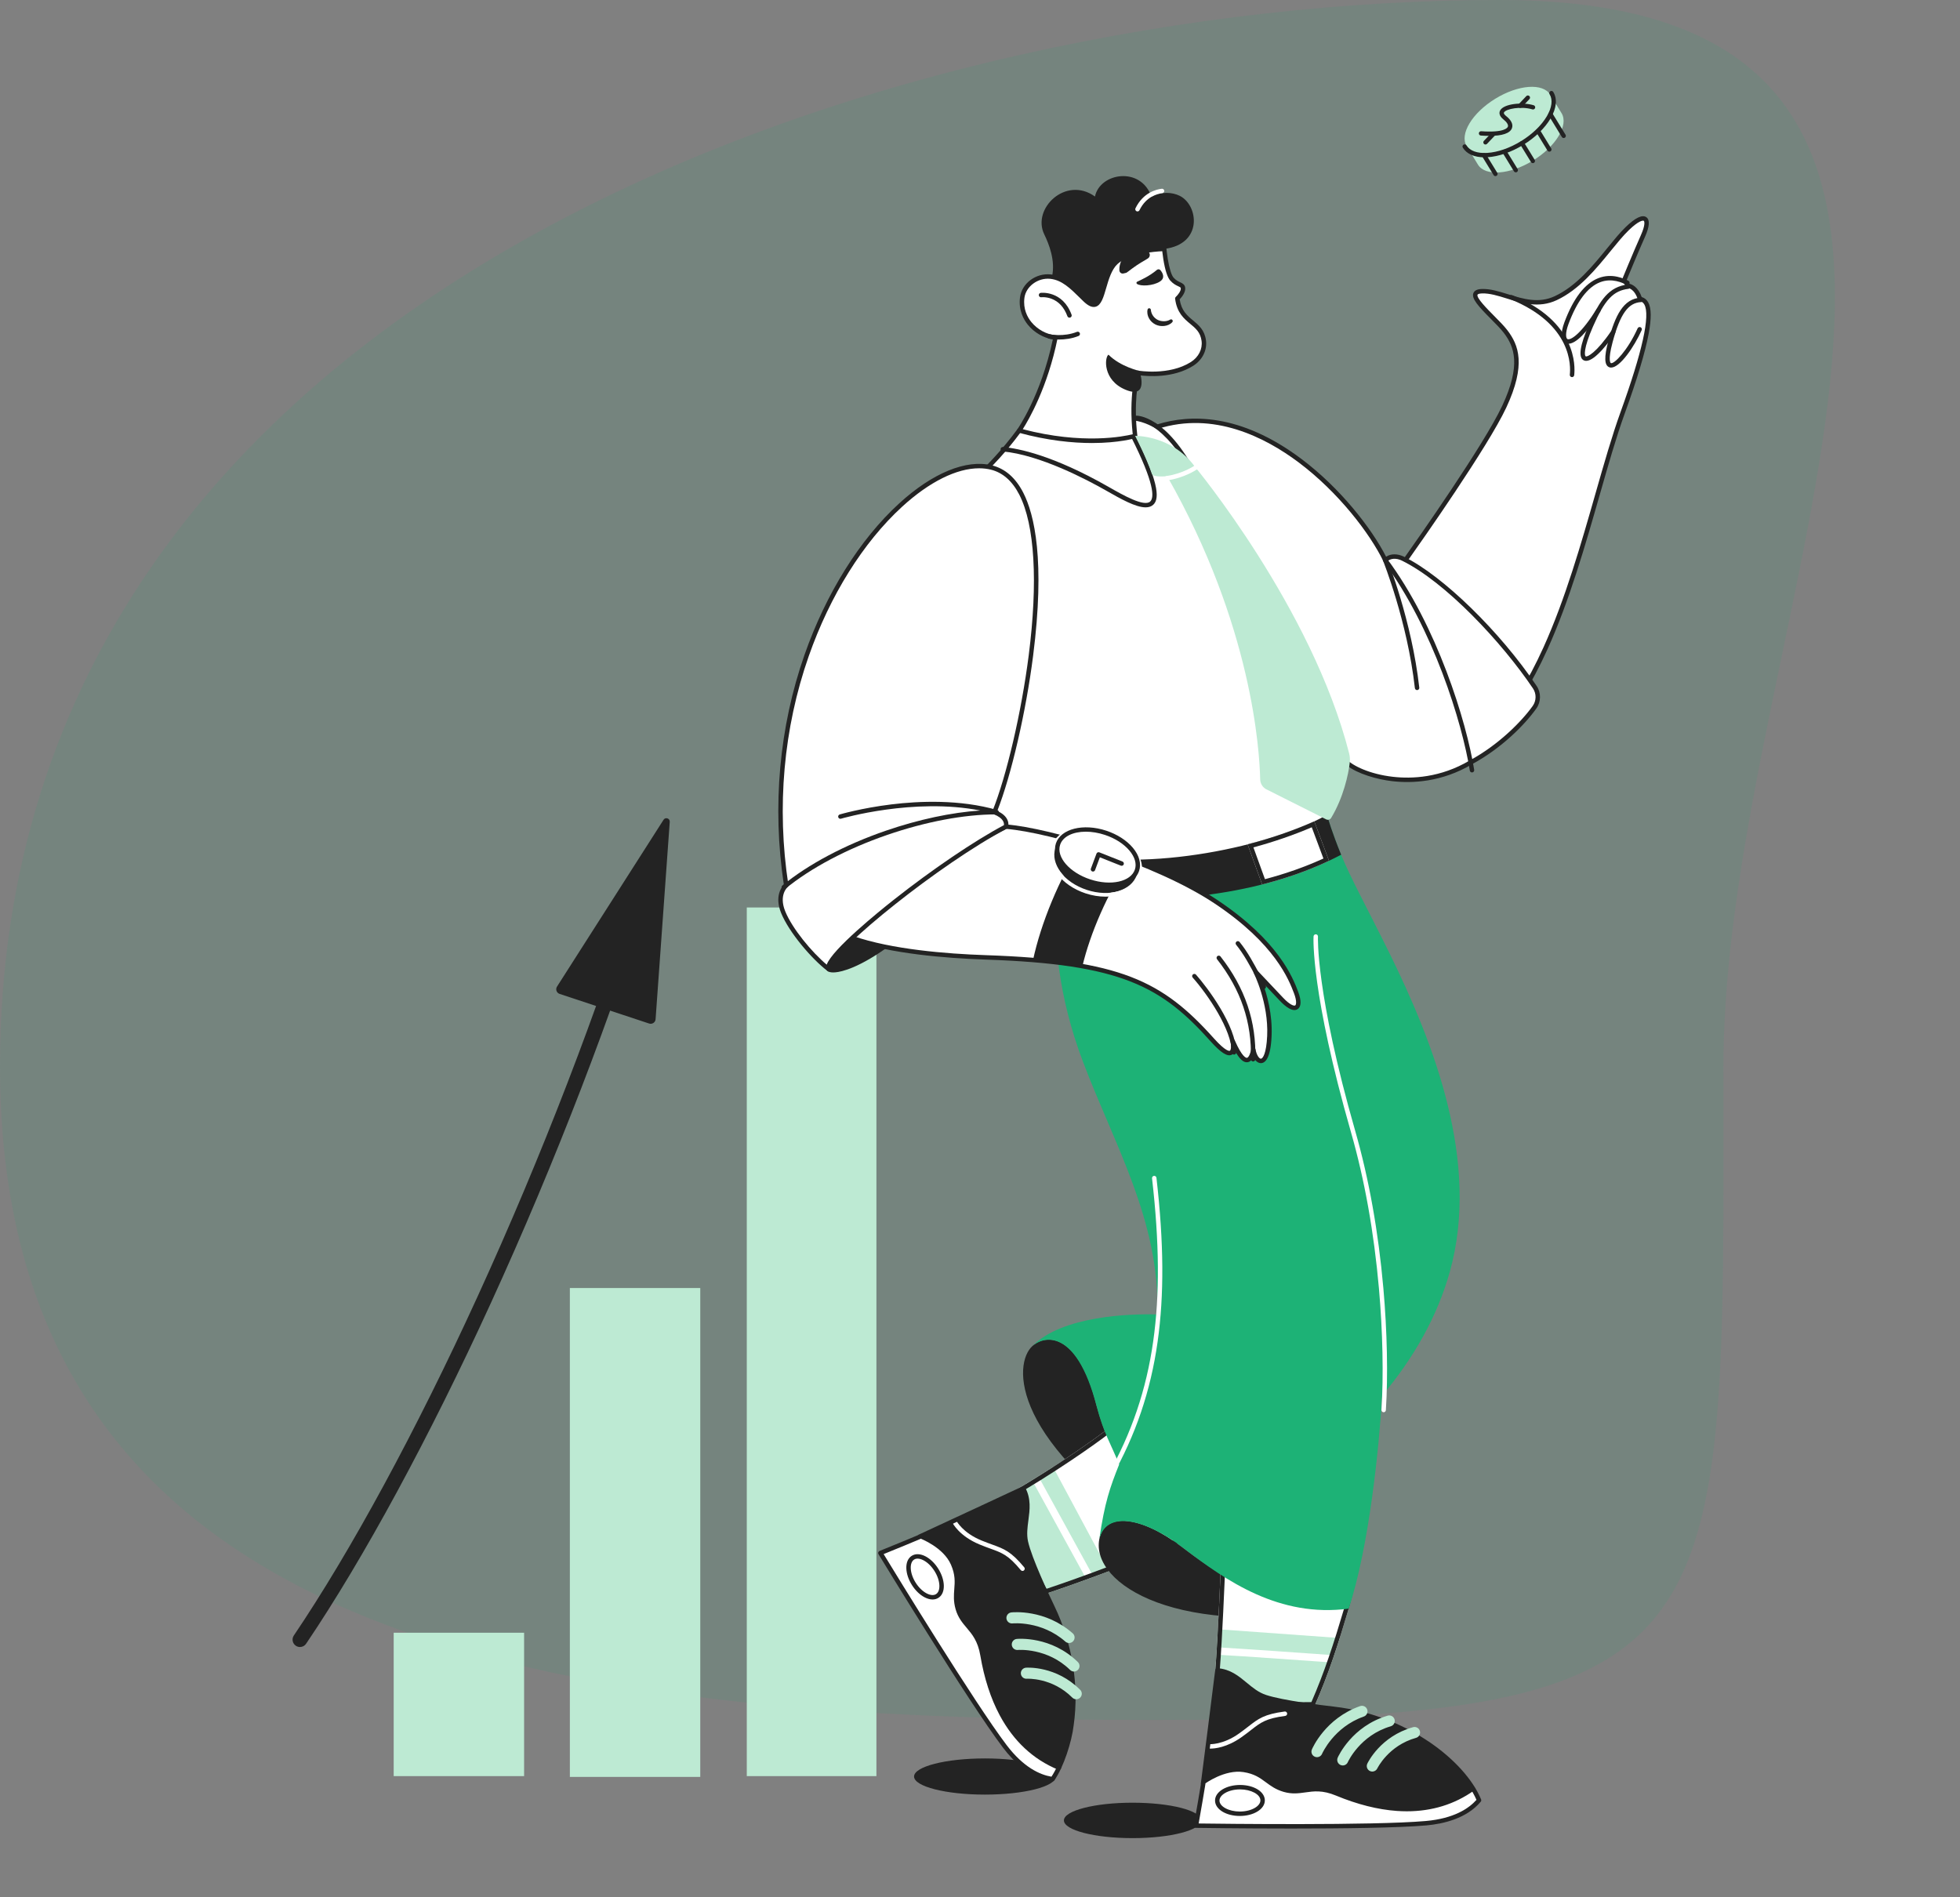 <svg width="188" height="182" viewBox="0 0 188 182" fill="none" xmlns="http://www.w3.org/2000/svg">
<rect x="0" y="0" width="188" height="182" fill="#808080" stroke="none"/>
<path d="M165.309 102.309C165.309 158.489 167.035 165 110.587 165C54.139 165 0 158.489 0 102.309C0 26.571 87.352 0 143.8 0C200.248 0 165.31 58.475 165.309 102.309Z" fill="#1DB276" fill-opacity="0.1"/>
<g clip-path="url(#clip0_3551_11535)">
<path d="M108.633 176.336C112.27 176.336 115.218 175.575 115.218 174.637C115.218 173.698 112.27 172.938 108.633 172.938C104.997 172.938 102.049 173.698 102.049 174.637C102.049 175.575 104.997 176.336 108.633 176.336Z" fill="#232323"/>
</g>
<g clip-path="url(#clip1_3551_11535)">
<path d="M71.63 87.059H84.065V170.388H71.63V87.059ZM54.66 123.565H67.168V170.461H54.66V123.565ZM37.762 156.634H50.271V170.388H37.762V156.634Z" fill="#BDEAD3"/>
</g>
<g clip-path="url(#clip2_3551_11535)">
<path d="M94.473 172.161C98.227 172.161 101.27 171.384 101.27 170.426C101.27 169.468 98.227 168.691 94.473 168.691C90.719 168.691 87.676 169.468 87.676 170.426C87.676 171.384 90.719 172.161 94.473 172.161Z" fill="#232323"/>
</g>
<g clip-path="url(#clip3_3551_11535)">
<path d="M112.392 148.321C109.832 144.152 106.759 140.933 105.057 134.386C103.496 128.38 100.596 127.746 99.04 129.119C97.175 130.765 96.736 138.373 112.392 148.321Z" fill="#232323"/>
<path d="M113.051 148.031C112.832 148.13 112.612 148.227 112.392 148.323H112.391C109.219 149.704 103.475 151.855 100.174 152.932L97.487 148.058C97.487 148.058 97.086 143.93 97.724 142.771C103.632 139.24 107.045 136.478 107.052 136.473C107.052 136.473 111.904 143.748 113.051 148.031Z" fill="white"/>
<path d="M106.364 150.727C104.118 151.574 101.851 152.384 100.174 152.931L97.487 148.057L97.724 142.77C98.83 142.109 99.924 141.429 101.006 140.73L106.364 150.727Z" fill="#BDEAD3"/>
<path d="M99.093 142.18L99.714 141.839L104.774 151.059L104.153 151.4L99.093 142.18Z" fill="white"/>
<path d="M106.95 137.093C107.924 138.597 111.442 144.164 112.541 147.793C112.449 147.834 112.348 147.878 112.236 147.927C112.231 147.929 112.226 147.931 112.221 147.933C109.288 149.21 103.858 151.264 100.376 152.418L97.902 147.93C97.763 146.431 97.692 143.925 98.05 143.071C102.784 140.235 105.898 137.907 106.95 137.093ZM107.052 136.473C107.045 136.478 103.632 139.24 97.724 142.771C97.086 143.93 97.487 148.058 97.487 148.058L100.174 152.932C103.475 151.855 109.219 149.704 112.391 148.323H112.392C112.612 148.227 112.832 148.13 113.051 148.031C111.904 143.748 107.052 136.473 107.052 136.473Z" fill="#232323"/>
<path d="M100.953 170.673C99.904 170.529 98.193 169.923 96.383 167.538C93.048 163.145 84.445 148.985 84.445 148.985C86.139 148.296 87.242 147.847 88.208 147.435C88.2 147.433 88.191 147.43 88.183 147.427C97.358 143.182 94.961 144.275 97.551 143.074C97.558 143.071 97.566 143.067 97.573 143.064C97.941 142.894 98.149 142.8 98.152 142.805C99.079 144.555 98.035 146.232 98.398 147.904C98.41 147.959 98.422 148.014 98.436 148.069C98.785 149.47 100.014 152.226 100.947 154.166C103.997 160.513 103.184 167.502 100.973 170.646L100.972 170.646C100.966 170.655 100.959 170.664 100.953 170.673Z" fill="white"/>
<path d="M101.573 169.573C96.197 167.361 94.735 161.706 94.239 158.776C93.812 156.25 92.321 156.264 91.813 154.304C91.388 152.668 92.095 151.626 91.205 149.762C90.699 148.703 89.249 147.737 88.182 147.427C96.382 143.634 98.147 142.798 98.152 142.805C99.104 144.603 97.978 146.254 98.436 148.069C98.785 149.47 100.014 152.226 100.946 154.165C103.577 159.64 103.445 165.771 101.573 169.573Z" fill="#232323"/>
<path d="M98.077 150.704C98.046 150.704 98.015 150.697 97.987 150.684C97.959 150.67 97.934 150.651 97.914 150.627C96.718 149.189 96.15 148.982 95.019 148.571C94.714 148.461 94.369 148.335 93.965 148.168C92.017 147.364 91.391 146.145 91.365 146.094C91.341 146.044 91.337 145.986 91.355 145.933C91.373 145.88 91.411 145.837 91.461 145.812C91.511 145.787 91.569 145.782 91.622 145.799C91.675 145.817 91.719 145.854 91.745 145.904C91.755 145.923 92.344 147.04 94.127 147.776C94.523 147.939 94.863 148.063 95.164 148.172C96.329 148.595 96.971 148.829 98.24 150.355C98.266 150.387 98.283 150.424 98.288 150.464C98.293 150.504 98.287 150.545 98.269 150.581C98.252 150.618 98.225 150.649 98.191 150.671C98.157 150.692 98.118 150.704 98.077 150.704Z" fill="white"/>
<path d="M100.952 170.886C100.942 170.886 100.933 170.885 100.923 170.884C98.831 170.597 97.207 168.976 96.214 167.667C92.91 163.315 84.35 149.237 84.263 149.096C84.247 149.069 84.237 149.04 84.234 149.009C84.23 148.979 84.234 148.948 84.243 148.919C84.253 148.889 84.269 148.863 84.29 148.84C84.311 148.818 84.336 148.8 84.365 148.788C86.072 148.094 87.106 147.672 88.029 147.281C88.047 147.262 88.068 147.246 88.093 147.235C92.88 145.02 95.381 143.853 96.725 143.225C97.263 142.975 97.596 142.819 97.796 142.727C97.866 142.695 97.936 142.663 98.007 142.632C98.063 142.608 98.233 142.535 98.331 142.692C98.334 142.696 98.337 142.701 98.339 142.706C98.913 143.789 98.775 144.833 98.642 145.842C98.55 146.541 98.462 147.201 98.605 147.859C98.956 149.465 100.632 153.022 101.138 154.074C102.864 157.666 103.521 161.725 102.986 165.5L102.984 165.515L102.977 165.558C102.805 167.064 102.028 169.514 101.146 170.768L101.141 170.774C101.134 170.784 101.126 170.795 101.12 170.804C101.1 170.829 101.075 170.85 101.045 170.864C101.016 170.878 100.984 170.886 100.952 170.886ZM84.756 149.088C85.847 150.877 93.485 163.369 96.552 167.41C98.198 169.579 99.778 170.263 100.854 170.443C101.676 169.219 102.394 166.927 102.556 165.506C102.556 165.502 102.557 165.497 102.558 165.493L102.567 165.434C103.089 161.747 102.445 157.776 100.755 154.258C100.244 153.195 98.55 149.6 98.19 147.949C98.031 147.219 98.128 146.491 98.221 145.786C98.343 144.859 98.459 143.981 98.049 143.078C97.857 143.166 97.489 143.338 96.905 143.61C95.57 144.234 93.092 145.39 88.368 147.576C88.347 147.599 88.321 147.618 88.291 147.631C87.383 148.017 86.386 148.425 84.756 149.088Z" fill="#232323"/>
<path d="M101.573 169.786C101.542 169.786 101.51 169.779 101.481 169.765C99.096 168.781 97.215 167.025 95.888 164.544C95.025 162.93 94.4 161.001 94.03 158.812C93.796 157.434 93.25 156.788 92.721 156.162C92.311 155.678 91.888 155.177 91.659 154.374C91.444 153.618 91.489 153.026 91.533 152.452C91.588 151.747 91.638 151.08 91.216 150.106C90.494 148.44 88.306 147.606 88.284 147.598C88.232 147.577 88.191 147.537 88.168 147.487C88.145 147.436 88.143 147.378 88.163 147.326C88.182 147.274 88.222 147.231 88.272 147.207C88.322 147.184 88.38 147.181 88.433 147.2C88.529 147.236 90.811 148.103 91.606 149.937C92.07 151.008 92.013 151.759 91.957 152.485C91.914 153.045 91.874 153.575 92.068 154.258C92.271 154.973 92.647 155.418 93.046 155.888C93.585 156.526 94.196 157.248 94.449 158.741C94.811 160.885 95.422 162.77 96.263 164.344C97.544 166.739 99.357 168.432 101.654 169.377C101.699 169.395 101.737 169.429 101.76 169.473C101.783 169.516 101.791 169.566 101.781 169.614C101.772 169.662 101.746 169.706 101.708 169.737C101.67 169.769 101.622 169.786 101.573 169.786Z" fill="#232323"/>
<path d="M89.45 153.443C89.216 153.443 88.961 153.375 88.699 153.24C88.242 153.006 87.808 152.589 87.477 152.067C87.145 151.546 86.952 150.976 86.934 150.463C86.914 149.909 87.097 149.48 87.451 149.255C87.804 149.031 88.271 149.047 88.764 149.3C89.221 149.535 89.654 149.951 89.986 150.473C90.318 150.995 90.51 151.565 90.529 152.078C90.549 152.632 90.365 153.061 90.012 153.285H90.012C89.846 153.391 89.656 153.443 89.45 153.443ZM88.014 149.523C87.888 149.523 87.774 149.553 87.679 149.614C87.458 149.754 87.344 150.05 87.358 150.448C87.374 150.886 87.544 151.381 87.835 151.84C88.127 152.299 88.502 152.662 88.893 152.863C89.246 153.044 89.563 153.067 89.784 152.927H89.784C90.005 152.786 90.119 152.49 90.104 152.093C90.088 151.654 89.919 151.16 89.627 150.701C89.336 150.242 88.96 149.879 88.57 149.678C88.369 149.575 88.18 149.523 88.014 149.523Z" fill="#232323"/>
<path d="M102.542 157.618C102.413 157.618 102.288 157.571 102.191 157.485C99.902 155.466 97.15 155.736 97.122 155.738C96.982 155.754 96.842 155.713 96.732 155.625C96.622 155.537 96.552 155.408 96.536 155.269C96.504 154.978 96.713 154.716 97.004 154.683C97.135 154.668 100.241 154.348 102.894 156.688C102.975 156.76 103.032 156.854 103.058 156.959C103.084 157.064 103.077 157.174 103.039 157.275C103.001 157.376 102.933 157.462 102.844 157.524C102.755 157.585 102.65 157.618 102.542 157.618ZM103.014 160.355C102.875 160.355 102.742 160.3 102.642 160.202C100.454 158.055 97.655 158.282 97.626 158.285C97.335 158.311 97.076 158.097 97.049 157.805C97.021 157.514 97.234 157.255 97.526 157.227C97.659 157.214 100.835 156.94 103.387 159.444C103.487 159.543 103.544 159.678 103.546 159.818C103.547 159.959 103.492 160.095 103.394 160.195C103.344 160.246 103.285 160.286 103.22 160.313C103.155 160.341 103.085 160.355 103.014 160.355ZM103.232 163.014C103.162 163.014 103.093 163 103.028 162.974C102.963 162.947 102.905 162.907 102.855 162.857C100.917 160.908 98.508 161.044 98.484 161.046C98.344 161.056 98.206 161.009 98.1 160.917C97.993 160.824 97.928 160.693 97.918 160.553C97.898 160.261 98.117 160.008 98.409 159.986C98.526 159.978 101.315 159.802 103.609 162.109C103.683 162.183 103.733 162.278 103.753 162.381C103.773 162.483 103.763 162.59 103.722 162.687C103.682 162.784 103.614 162.867 103.527 162.925C103.439 162.983 103.337 163.014 103.232 163.014Z" fill="#BDEAD3"/>
<path d="M129.365 154.246C125.122 154.393 120.789 154.121 113.343 148.394C109.539 145.468 105.954 144.956 105.442 147.663C104.627 151.969 113.05 157.319 129.365 154.246Z" fill="#232323"/>
<path d="M129.366 154.322C128.383 157.636 127.456 160.558 126.068 163.708L120.586 163.758L116.562 160.32C116.84 156.99 117.101 150.139 117.148 149.055L129.366 154.322Z" fill="white"/>
<path d="M128.511 157.14C127.933 158.94 127.109 161.326 126.182 163.45C126.144 163.537 126.106 163.622 126.068 163.709L120.586 163.758L116.562 160.32C116.651 159.257 116.74 157.805 116.82 156.297L128.511 157.14Z" fill="#BDEAD3"/>
<path d="M127.561 159.472C124.68 159.265 119.463 158.896 116.904 158.75L116.945 158.043C119.507 158.189 124.728 158.558 127.612 158.766L127.561 159.472Z" fill="white"/>
<path d="M117.55 149.614L129.269 153.014L128.956 154.207C127.901 157.768 127.035 160.421 125.789 163.286L120.741 163.332L117.004 160.138C117.241 157.157 117.461 151.774 117.546 149.716L117.55 149.614ZM117.148 149.055C117.101 150.139 116.84 156.99 116.562 160.32L120.586 163.758L126.068 163.708C127.456 160.559 128.383 157.636 129.366 154.322L129.785 152.721L117.148 149.055Z" fill="#232323"/>
<path d="M141.867 172.703C141.188 173.514 139.764 174.64 136.782 174.903C131.287 175.389 114.719 175.138 114.719 175.138C115.036 173.338 115.243 172.165 115.409 171.128C115.402 171.133 115.395 171.14 115.388 171.146C115.607 169.442 115.835 167.666 116.04 166.054C116.328 163.797 116.564 161.861 116.687 160.898C116.688 160.89 116.688 160.882 116.69 160.874C116.741 160.472 116.772 160.246 116.778 160.246C118.754 160.392 119.618 162.168 121.227 162.751C121.28 162.77 121.333 162.789 121.387 162.806C122.759 163.256 125.747 163.682 127.885 163.925C130.513 164.223 132.853 165.099 134.034 165.62C134.216 165.699 134.396 165.783 134.574 165.871C134.823 165.995 135.07 166.123 135.315 166.257C135.393 166.3 135.471 166.344 135.548 166.387C135.668 166.455 135.787 166.524 135.903 166.594C135.939 166.615 135.974 166.635 136.009 166.656C136.823 167.145 137.532 167.653 138.15 168.156C138.206 168.201 138.261 168.247 138.316 168.294C138.336 168.31 138.356 168.326 138.375 168.343C138.394 168.359 138.413 168.375 138.432 168.391C138.437 168.396 138.443 168.4 138.448 168.405C138.458 168.413 138.468 168.422 138.478 168.43C138.481 168.433 138.484 168.436 138.488 168.439C138.538 168.481 138.587 168.525 138.635 168.567C138.648 168.578 138.661 168.59 138.675 168.601C138.701 168.625 138.728 168.649 138.755 168.674C138.766 168.683 138.777 168.694 138.788 168.704C138.823 168.735 138.857 168.766 138.892 168.798C138.895 168.8 138.898 168.803 138.901 168.806L138.936 168.839C138.949 168.851 138.961 168.862 138.974 168.874C138.997 168.895 139.021 168.918 139.044 168.94C139.057 168.951 139.068 168.962 139.081 168.975C139.086 168.979 139.092 168.984 139.097 168.989C139.103 168.994 139.108 169 139.114 169.005C139.149 169.039 139.183 169.072 139.217 169.105C139.264 169.151 139.31 169.196 139.356 169.242C139.376 169.262 139.396 169.281 139.415 169.301C139.44 169.325 139.463 169.35 139.487 169.374C139.531 169.418 139.573 169.462 139.615 169.506C139.642 169.534 139.669 169.562 139.696 169.591C139.71 169.606 139.724 169.621 139.738 169.635C139.763 169.662 139.789 169.69 139.813 169.717C139.833 169.738 139.852 169.759 139.871 169.78C139.931 169.845 139.989 169.91 140.044 169.974C140.071 170.004 140.098 170.034 140.122 170.063C140.166 170.113 140.207 170.162 140.248 170.211L140.348 170.33L140.396 170.389C140.412 170.408 140.428 170.428 140.443 170.448C140.474 170.487 140.505 170.525 140.535 170.564C140.597 170.641 140.657 170.72 140.717 170.799C140.736 170.825 140.755 170.85 140.774 170.876C140.892 171.035 140.999 171.188 141.096 171.332C141.115 171.361 141.135 171.389 141.153 171.418C141.187 171.468 141.218 171.517 141.249 171.565C141.295 171.636 141.339 171.708 141.383 171.781C141.403 171.813 141.422 171.844 141.44 171.875C141.552 172.065 141.658 172.258 141.756 172.456C141.765 172.475 141.774 172.493 141.782 172.51C141.807 172.563 141.832 172.617 141.855 172.672V172.673C141.859 172.681 141.862 172.689 141.864 172.693C141.865 172.696 141.866 172.7 141.867 172.703Z" fill="white"/>
<path d="M141.266 171.593C136.532 174.967 130.966 173.195 128.221 172.056C125.855 171.074 125.073 172.343 123.143 171.731C121.532 171.22 121.025 170.067 118.973 169.829C117.807 169.694 116.218 170.407 115.388 171.146C116.61 161.631 116.757 160.246 116.778 160.246C118.808 160.396 119.607 162.229 121.387 162.806C122.759 163.256 125.747 163.682 127.885 163.925C134.011 164.621 139.051 167.998 141.266 171.593Z" fill="#232323"/>
<path d="M116.1 167.749C116.013 167.749 115.962 167.744 115.952 167.743C115.896 167.738 115.845 167.71 115.809 167.667C115.773 167.623 115.756 167.567 115.761 167.511C115.767 167.455 115.794 167.403 115.838 167.368C115.881 167.332 115.937 167.315 115.993 167.32C116.014 167.322 117.273 167.418 118.846 166.299C119.195 166.051 119.481 165.829 119.733 165.633C120.712 164.871 121.251 164.452 123.219 164.19C123.247 164.186 123.275 164.187 123.303 164.194C123.33 164.201 123.355 164.214 123.378 164.23C123.4 164.247 123.419 164.269 123.433 164.293C123.447 164.317 123.457 164.344 123.46 164.372C123.464 164.4 123.462 164.428 123.455 164.455C123.448 164.482 123.435 164.508 123.418 164.53C123.401 164.552 123.379 164.571 123.355 164.585C123.33 164.599 123.303 164.607 123.276 164.611C121.421 164.858 120.944 165.229 119.994 165.968C119.739 166.167 119.449 166.392 119.092 166.646C117.679 167.651 116.504 167.749 116.1 167.749Z" fill="white"/>
<path d="M123.889 175.416C119.022 175.416 114.799 175.353 114.716 175.352C114.685 175.352 114.655 175.345 114.627 175.331C114.599 175.318 114.575 175.299 114.555 175.275C114.535 175.251 114.521 175.224 114.513 175.194C114.506 175.164 114.504 175.133 114.51 175.103C114.83 173.289 115.023 172.189 115.182 171.199C115.176 171.173 115.174 171.147 115.178 171.12C115.396 169.416 115.624 167.64 115.829 166.028C116.007 164.638 116.162 163.391 116.286 162.389C116.352 161.861 116.418 161.333 116.485 160.806C116.509 160.617 116.528 160.47 116.542 160.37C116.567 160.198 116.589 160.035 116.778 160.035C116.784 160.035 116.789 160.035 116.794 160.036C118.012 160.126 118.81 160.786 119.581 161.425C120.167 161.91 120.72 162.368 121.453 162.606C123.081 163.14 126.807 163.59 127.91 163.715C132.039 164.184 135.16 165.803 137.05 167.079C139.435 168.688 141.257 170.697 142.051 172.591C142.052 172.593 142.053 172.596 142.054 172.598C142.059 172.609 142.063 172.62 142.067 172.631C142.08 172.666 142.083 172.704 142.077 172.741C142.07 172.778 142.054 172.812 142.03 172.841C140.674 174.46 138.438 174.972 136.801 175.116C134.1 175.355 128.682 175.416 123.889 175.416ZM114.972 174.931C117.067 174.959 131.709 175.14 136.763 174.693C139.476 174.454 140.896 173.479 141.621 172.665C140.838 170.872 139.092 168.969 136.813 167.431C134.961 166.182 131.906 164.597 127.862 164.137C126.749 164.011 122.987 163.556 121.321 163.01C120.512 162.747 119.901 162.241 119.31 161.752C118.603 161.166 117.932 160.611 116.956 160.48C116.911 160.81 116.819 161.553 116.708 162.441C116.584 163.444 116.429 164.691 116.251 166.082C116.039 167.744 115.826 169.407 115.613 171.069C115.622 171.099 115.624 171.131 115.619 171.163C115.463 172.138 115.277 173.198 114.972 174.931Z" fill="#232323"/>
<path d="M134.941 173.762C134.621 173.762 134.302 173.75 133.983 173.728C132.157 173.599 130.191 173.103 128.14 172.252C126.849 171.716 126.011 171.835 125.2 171.95C124.572 172.039 123.922 172.131 123.12 171.897C122.366 171.677 121.888 171.323 121.426 170.981C120.857 170.56 120.32 170.162 119.27 170.001C117.474 169.726 115.596 171.101 115.577 171.115C115.555 171.131 115.529 171.143 115.502 171.15C115.475 171.157 115.447 171.158 115.419 171.154C115.392 171.15 115.365 171.141 115.341 171.126C115.317 171.112 115.296 171.093 115.28 171.071C115.263 171.048 115.251 171.023 115.244 170.996C115.237 170.969 115.236 170.941 115.24 170.913C115.244 170.885 115.254 170.859 115.268 170.835C115.282 170.811 115.301 170.79 115.324 170.773C115.406 170.712 117.361 169.279 119.334 169.581C120.489 169.758 121.094 170.206 121.679 170.639C122.131 170.974 122.558 171.29 123.239 171.489C123.953 171.697 124.53 171.615 125.14 171.529C125.967 171.411 126.904 171.279 128.303 171.859C130.311 172.693 132.232 173.179 134.013 173.304C136.722 173.494 139.121 172.86 141.143 171.418C141.166 171.401 141.192 171.389 141.22 171.383C141.248 171.376 141.277 171.376 141.305 171.381C141.333 171.386 141.36 171.396 141.384 171.412C141.408 171.427 141.428 171.448 141.444 171.471C141.46 171.495 141.471 171.522 141.476 171.55C141.482 171.578 141.482 171.607 141.476 171.635C141.47 171.663 141.458 171.689 141.442 171.712C141.425 171.736 141.404 171.756 141.38 171.771C139.52 173.094 137.357 173.762 134.941 173.762ZM118.92 174.21C117.591 174.21 116.549 173.564 116.545 172.735C116.543 172.316 116.805 171.93 117.282 171.647C117.724 171.386 118.307 171.24 118.926 171.237H118.946C120.275 171.237 121.317 171.882 121.321 172.711C121.323 173.13 121.061 173.516 120.584 173.799C120.142 174.061 119.559 174.207 118.94 174.21H118.92ZM118.945 171.662H118.928C118.384 171.664 117.876 171.789 117.499 172.013C117.157 172.216 116.969 172.471 116.97 172.733C116.973 173.305 117.864 173.785 118.921 173.785H118.938C119.482 173.782 119.99 173.657 120.367 173.434C120.709 173.231 120.897 172.975 120.896 172.713C120.893 172.141 120.001 171.662 118.945 171.662Z" fill="#232323"/>
<path d="M126.322 168.57C126.253 168.57 126.183 168.557 126.116 168.528C125.986 168.474 125.883 168.37 125.83 168.24C125.777 168.109 125.778 167.964 125.832 167.834C125.883 167.713 127.119 164.846 130.457 163.672C130.523 163.648 130.593 163.638 130.663 163.641C130.733 163.645 130.802 163.662 130.865 163.692C130.928 163.722 130.985 163.764 131.032 163.816C131.079 163.868 131.115 163.929 131.139 163.996C131.162 164.062 131.172 164.132 131.168 164.202C131.164 164.272 131.146 164.34 131.115 164.404C131.085 164.467 131.042 164.523 130.989 164.57C130.937 164.616 130.876 164.652 130.809 164.674C127.93 165.687 126.822 168.221 126.811 168.246C126.771 168.342 126.702 168.424 126.615 168.482C126.528 168.539 126.426 168.57 126.322 168.57ZM128.794 169.365C128.706 169.365 128.619 169.343 128.542 169.301C128.464 169.259 128.398 169.198 128.35 169.124C128.302 169.05 128.272 168.965 128.265 168.877C128.258 168.789 128.273 168.701 128.308 168.62C128.362 168.497 129.672 165.591 133.103 164.587C133.17 164.567 133.24 164.561 133.31 164.568C133.379 164.576 133.446 164.597 133.507 164.63C133.569 164.664 133.623 164.709 133.666 164.763C133.71 164.818 133.743 164.88 133.762 164.947C133.802 165.082 133.786 165.228 133.719 165.351C133.651 165.475 133.537 165.567 133.402 165.606C130.441 166.473 129.292 169.021 129.281 169.047C129.24 169.141 129.172 169.222 129.085 169.278C128.999 169.335 128.898 169.365 128.794 169.365ZM131.629 169.951C131.551 169.951 131.474 169.933 131.403 169.9C131.138 169.776 131.024 169.461 131.148 169.196C131.198 169.089 132.405 166.569 135.538 165.693C135.605 165.674 135.675 165.668 135.744 165.677C135.813 165.685 135.88 165.707 135.941 165.741C136.002 165.775 136.056 165.821 136.099 165.876C136.142 165.931 136.173 165.994 136.192 166.061C136.23 166.197 136.213 166.342 136.144 166.465C136.075 166.587 135.96 166.678 135.824 166.716C133.176 167.456 132.12 169.625 132.11 169.647C132.067 169.738 131.998 169.815 131.913 169.868C131.828 169.922 131.729 169.951 131.629 169.951Z" fill="#BDEAD3"/>
<path d="M139.059 122.026C137.873 126.258 135.625 130.26 132.575 133.877C132.292 138.741 131.341 148.324 129.366 154.322C122.708 155.2 117.622 151.665 113.563 148.543C109.759 145.617 106.101 144.886 105.442 147.665C105.954 144.154 106.466 142.691 107.344 140.496C106.54 138.448 105.887 137.589 105.186 134.9C103.174 127.183 99.955 128.28 99.04 129.121C101.857 126.232 108.442 126.012 111.016 126.1C111.258 117.125 106.942 109.956 103.869 101.836C101.538 95.676 100.925 89.849 101.426 85.363C101.573 84.04 101.817 82.834 102.144 81.77C102.271 81.354 102.417 80.944 102.582 80.541C104.454 76.013 127.39 78.537 127.39 78.537C127.39 78.537 127.739 79.783 128.639 81.998C129.54 84.218 131.226 87.29 133.207 91.302C137.487 99.971 142.022 111.455 139.059 122.026Z" fill="#1DB276"/>
<path d="M128.638 81.996C128.255 82.198 127.868 82.391 127.476 82.576C125.372 83.574 123.194 84.308 121.064 84.848C116.524 86 112.204 86.266 109.286 86.291C106.661 86.313 104.001 86.019 101.425 85.361C101.572 84.038 101.817 82.832 102.144 81.768C107.839 83.27 114.376 82.61 119.751 81.249C119.764 81.245 119.778 81.243 119.791 81.239C122.166 80.636 124.311 79.897 126.056 79.147C126.118 79.121 126.179 79.095 126.239 79.068C126.647 78.891 127.031 78.712 127.39 78.535C127.39 78.535 127.739 79.781 128.638 81.996Z" fill="#232323"/>
<path d="M132.718 135.481C132.689 135.481 132.66 135.475 132.633 135.463C132.607 135.452 132.583 135.435 132.563 135.414C132.543 135.393 132.527 135.367 132.518 135.34C132.508 135.313 132.504 135.284 132.506 135.255C132.718 131.987 132.631 127.745 132.267 123.618C131.79 118.213 130.889 113.169 129.587 108.627C125.744 95.213 125.982 90.043 125.994 89.829C125.996 89.802 126.003 89.774 126.015 89.749C126.027 89.724 126.044 89.701 126.065 89.683C126.085 89.664 126.11 89.65 126.136 89.641C126.162 89.632 126.19 89.628 126.218 89.629C126.275 89.632 126.327 89.658 126.365 89.7C126.402 89.742 126.422 89.797 126.418 89.853C126.416 89.905 126.178 95.186 129.995 108.51C131.304 113.078 132.211 118.149 132.69 123.581C133.056 127.729 133.143 131.994 132.93 135.282C132.926 135.336 132.902 135.386 132.863 135.423C132.824 135.46 132.772 135.481 132.718 135.481ZM106.436 141.847C106.399 141.847 106.362 141.837 106.33 141.818C106.298 141.8 106.271 141.773 106.252 141.741C106.234 141.709 106.224 141.673 106.224 141.635C106.223 141.598 106.233 141.562 106.251 141.529C108.529 137.526 109.956 133.321 110.614 128.672C111.246 124.196 111.211 119.229 110.502 113.039C110.499 113.012 110.502 112.984 110.509 112.957C110.517 112.93 110.53 112.905 110.547 112.883C110.564 112.861 110.586 112.843 110.61 112.829C110.635 112.816 110.662 112.807 110.689 112.804C110.745 112.798 110.801 112.814 110.845 112.849C110.89 112.884 110.918 112.935 110.925 112.991C111.638 119.217 111.673 124.219 111.034 128.732C110.369 133.434 108.926 137.689 106.621 141.739C106.602 141.772 106.575 141.799 106.543 141.818C106.51 141.837 106.473 141.847 106.436 141.847Z" fill="white"/>
<path d="M96.48 79.305C100.76 79.634 110.929 82.706 116.636 86.51C122.342 90.314 123.732 93.679 124.317 95.215C124.903 96.751 124.244 97.263 122.927 95.873C121.291 94.146 120.44 93.24 120.44 93.24C120.44 93.24 121.903 96.093 121.757 99.385C121.611 102.677 120.44 102.018 120.221 100.701C120.221 100.701 119.782 103.408 118.245 99.897C118.245 99.897 118.757 102.53 116.27 99.751C111.507 94.429 107.637 92.289 94.504 91.844C81.122 91.389 78.811 88.412 78.811 88.412L96.48 79.305Z" fill="#F4ADA2"/>
<path d="M155.633 39.618C153.492 45.545 151.605 54.751 148.244 62.182C147.525 63.771 146.74 65.278 145.869 66.656C144.445 68.911 142.794 70.817 140.844 72.157C138.115 62.881 134.911 54.017 134.812 53.742C134.811 53.739 134.81 53.737 134.809 53.735C134.809 53.733 134.808 53.731 134.807 53.729C134.974 53.492 142.371 43.102 144.282 39.017C146.147 35.031 145.484 33.209 144.415 31.806C143.347 30.404 140.143 28.001 142.146 27.934C144.215 27.866 146.624 29.814 149.223 28.602C152.265 27.182 154.296 23.664 156.063 21.948C157.752 20.306 158.399 20.813 157.598 22.616C156.782 24.451 155.767 26.933 155.767 26.933C155.767 26.933 156.034 27.067 156.101 27.4C156.101 27.4 156.902 27.4 157.303 28.668C158.238 28.869 159.069 30.109 155.633 39.618Z" fill="white"/>
<path d="M140.844 72.372C140.798 72.372 140.753 72.357 140.716 72.329C140.68 72.302 140.653 72.263 140.64 72.219C137.938 63.034 134.746 54.188 134.612 53.816C134.611 53.814 134.61 53.812 134.61 53.81C134.606 53.801 134.604 53.795 134.604 53.795C134.586 53.733 134.596 53.662 134.633 53.61L134.675 53.551C135.94 51.766 142.34 42.671 144.09 38.93C145.923 35.011 145.248 33.253 144.246 31.938C143.952 31.551 143.472 31.068 143.009 30.601C141.821 29.405 141.116 28.641 141.325 28.115C141.471 27.747 141.974 27.73 142.139 27.724C142.947 27.698 143.775 27.956 144.654 28.229C146.091 28.676 147.577 29.138 149.134 28.412C151.198 27.448 152.781 25.505 154.177 23.791C154.788 23.041 155.364 22.333 155.915 21.798C156.851 20.888 157.524 20.564 157.912 20.835C158.268 21.083 158.226 21.729 157.792 22.705C157.103 24.256 156.261 26.293 156.027 26.863C156.132 26.959 156.214 27.079 156.267 27.212C156.549 27.277 157.126 27.527 157.468 28.495C157.747 28.582 157.953 28.751 158.096 29.009C158.4 29.558 158.413 30.549 158.133 32.037C157.797 33.822 157.024 36.398 155.833 39.693C155.031 41.912 154.259 44.615 153.441 47.477C152.082 52.23 150.543 57.617 148.438 62.272C147.678 63.952 146.874 65.466 146.049 66.772C144.495 69.233 142.831 71.052 140.964 72.335C140.928 72.359 140.886 72.372 140.844 72.372ZM135.045 53.764C135.412 54.783 138.391 63.109 140.964 71.815C142.686 70.576 144.234 68.849 145.689 66.545C146.504 65.255 147.299 63.759 148.05 62.097C150.143 57.471 151.678 52.099 153.032 47.36C153.852 44.491 154.627 41.781 155.433 39.549C157.533 33.737 158.304 30.26 157.724 29.215C157.621 29.03 157.478 28.926 157.258 28.879C157.221 28.871 157.187 28.853 157.16 28.828C157.132 28.803 157.111 28.771 157.1 28.735C156.756 27.648 156.125 27.616 156.098 27.615C156 27.612 155.913 27.541 155.893 27.445C155.848 27.223 155.677 27.128 155.669 27.124C155.573 27.073 155.529 26.956 155.57 26.855C155.581 26.83 156.596 24.349 157.404 22.532C157.829 21.576 157.735 21.23 157.669 21.183C157.586 21.126 157.163 21.178 156.211 22.103C155.678 22.62 155.109 23.319 154.507 24.059C153.082 25.809 151.466 27.792 149.313 28.797C147.607 29.593 145.971 29.084 144.528 28.635C143.684 28.372 142.887 28.124 142.153 28.149C141.865 28.158 141.74 28.221 141.72 28.272C141.598 28.577 142.67 29.657 143.31 30.302C143.784 30.779 144.273 31.272 144.584 31.68C145.668 33.102 146.404 34.986 144.475 39.11C142.72 42.861 136.366 51.898 135.045 53.764ZM134.807 53.732H134.808H134.807ZM155.633 39.621H155.634H155.633Z" fill="#232323"/>
<path d="M150.438 32.976C150.34 32.976 150.248 32.956 150.164 32.915C149.713 32.693 149.671 31.952 150.05 30.933C150.909 28.627 152.005 27.198 153.306 26.685C154.637 26.161 155.811 26.748 156.197 26.941C156.247 26.966 156.284 27.011 156.301 27.064C156.319 27.117 156.314 27.174 156.289 27.224C156.264 27.274 156.221 27.312 156.168 27.33C156.115 27.348 156.057 27.345 156.007 27.321C155.663 27.149 154.617 26.626 153.462 27.081C152.277 27.547 151.264 28.893 150.448 31.082C150.105 32.005 150.207 32.462 150.352 32.533C150.471 32.592 150.779 32.508 151.257 32.078C151.807 31.584 152.459 30.744 153.142 29.651C153.157 29.628 153.176 29.607 153.199 29.591C153.221 29.575 153.247 29.563 153.274 29.557C153.301 29.551 153.33 29.55 153.357 29.555C153.385 29.559 153.411 29.569 153.435 29.584C153.458 29.599 153.479 29.618 153.495 29.641C153.511 29.663 153.523 29.689 153.529 29.716C153.535 29.744 153.536 29.772 153.532 29.799C153.527 29.827 153.517 29.853 153.502 29.877C152.251 31.879 151.158 32.976 150.438 32.976Z" fill="#232323"/>
<path d="M152.139 34.619C152.051 34.619 151.967 34.599 151.89 34.557C151.372 34.27 151.544 33.129 152.404 31.165C153.454 28.765 154.322 27.506 156.15 27.287C156.206 27.28 156.262 27.296 156.306 27.331C156.35 27.366 156.378 27.417 156.385 27.472C156.391 27.528 156.376 27.584 156.341 27.628C156.307 27.672 156.257 27.701 156.201 27.708C154.746 27.883 153.918 28.764 152.793 31.335C151.863 33.462 151.981 34.121 152.096 34.185C152.25 34.27 153.121 33.847 154.559 31.732C154.591 31.686 154.64 31.654 154.695 31.644C154.75 31.634 154.807 31.646 154.853 31.677C154.9 31.709 154.932 31.757 154.942 31.812C154.953 31.867 154.942 31.924 154.911 31.971C154.462 32.631 153.034 34.619 152.139 34.619Z" fill="#232323"/>
<path d="M154.535 35.262C154.478 35.263 154.422 35.253 154.368 35.234C153.884 35.062 153.851 34.267 154.263 32.733C154.92 30.283 155.705 28.635 157.398 28.555C157.426 28.553 157.454 28.557 157.48 28.567C157.507 28.576 157.531 28.591 157.551 28.609C157.572 28.628 157.589 28.651 157.601 28.676C157.613 28.701 157.619 28.729 157.621 28.757C157.623 28.813 157.604 28.868 157.566 28.91C157.528 28.951 157.475 28.976 157.419 28.979C156.173 29.038 155.403 30.122 154.673 32.843C154.185 34.662 154.507 34.833 154.511 34.834C154.829 34.948 156.128 33.615 157.078 31.499C157.09 31.474 157.106 31.451 157.127 31.431C157.147 31.412 157.171 31.397 157.197 31.387C157.223 31.378 157.251 31.373 157.279 31.374C157.306 31.375 157.334 31.381 157.359 31.392C157.385 31.404 157.408 31.42 157.427 31.44C157.446 31.461 157.461 31.485 157.471 31.511C157.481 31.537 157.485 31.564 157.485 31.592C157.484 31.62 157.478 31.648 157.466 31.673C156.756 33.253 155.396 35.262 154.535 35.262ZM150.784 36.179C150.754 36.179 150.725 36.172 150.697 36.16C150.67 36.148 150.645 36.13 150.625 36.108C150.605 36.085 150.59 36.059 150.581 36.03C150.572 36.002 150.569 35.972 150.573 35.942C150.664 35.156 150.817 31.114 144.882 28.709C144.831 28.687 144.79 28.646 144.768 28.595C144.747 28.543 144.747 28.485 144.768 28.433C144.789 28.382 144.829 28.34 144.88 28.318C144.932 28.296 144.99 28.295 145.042 28.315C151.261 30.836 151.092 35.151 150.995 35.991C150.989 36.042 150.964 36.09 150.925 36.125C150.887 36.16 150.836 36.179 150.784 36.179Z" fill="#232323"/>
<path d="M147.217 65.923C143.475 60.366 137.999 55.272 134.56 53.59C133.906 53.27 133.266 53.347 132.877 53.736C130.317 48.469 120.879 37.789 111.002 40.935C111.002 40.935 109.832 40.203 108.734 40.13C107.323 40.036 97.76 41.3 97.76 41.3C96.15 43.495 94.614 44.958 94.614 44.958C94.614 44.958 84.006 77.876 101.564 81.973C110.74 84.113 122.504 81.059 127.26 78.425C127.826 77.374 128.77 76.113 129 72.975C130.278 74.352 135.887 76.224 141.094 73.127C144.071 71.512 146.237 69.18 147.189 67.845C147.597 67.272 147.61 66.507 147.217 65.923Z" fill="white"/>
<path d="M108.366 82.91C106.133 82.91 103.79 82.712 101.516 82.181C98.091 81.382 95.481 79.433 93.758 76.387C92.373 73.939 91.546 70.756 91.303 66.926C91.109 63.873 91.281 60.404 91.817 56.613C92.727 50.165 94.395 44.946 94.412 44.894C94.423 44.86 94.442 44.83 94.468 44.806C94.483 44.791 96.01 43.328 97.589 41.176C97.606 41.153 97.627 41.134 97.652 41.119C97.676 41.104 97.704 41.095 97.732 41.091C98.123 41.039 107.335 39.824 108.748 39.919C109.725 39.984 110.733 40.532 111.029 40.705C114.078 39.761 118.916 39.592 124.811 44.012C128.584 46.842 131.58 50.717 132.95 53.407C133.411 53.108 134.039 53.1 134.653 53.4C138.383 55.225 143.86 60.559 147.393 65.806H147.393C147.832 66.458 147.819 67.328 147.362 67.97C146.239 69.545 144.03 71.776 141.199 73.313C138.28 75.048 135.428 75.156 133.549 74.941C132.097 74.775 130.212 74.239 129.174 73.422C128.927 75.922 128.208 77.184 127.675 78.118C127.594 78.261 127.517 78.396 127.447 78.527C127.427 78.563 127.398 78.593 127.362 78.612C124.742 80.063 120.429 81.438 116.106 82.2C113.976 82.575 111.264 82.91 108.366 82.91ZM94.8 45.075C94.627 45.625 93.094 50.602 92.236 56.679C91.706 60.44 91.534 63.88 91.727 66.903C91.967 70.667 92.775 73.787 94.128 76.179C95.791 79.116 98.309 80.996 101.613 81.767C110.385 83.814 122.021 81.059 127.103 78.27C127.169 78.149 127.237 78.028 127.306 77.908C127.879 76.904 128.591 75.653 128.788 72.961C128.791 72.919 128.806 72.88 128.831 72.847C128.856 72.814 128.89 72.79 128.929 72.776C128.968 72.762 129.01 72.76 129.051 72.77C129.091 72.78 129.127 72.801 129.155 72.832C129.745 73.467 131.387 74.266 133.598 74.519C135.412 74.727 138.167 74.622 140.985 72.946C140.988 72.945 140.99 72.943 140.993 72.942C143.765 71.438 145.97 69.19 147.016 67.723C147.371 67.224 147.381 66.549 147.04 66.043C144.067 61.627 138.65 55.829 134.467 53.782C133.914 53.512 133.363 53.552 133.028 53.888C133.004 53.912 132.974 53.929 132.942 53.94C132.91 53.95 132.875 53.953 132.842 53.947C132.809 53.941 132.777 53.928 132.75 53.908C132.723 53.887 132.701 53.861 132.686 53.83C131.398 51.182 128.385 47.224 124.556 44.352C121.349 41.947 116.406 39.438 111.067 41.138C111.037 41.148 111.006 41.151 110.976 41.147C110.945 41.143 110.916 41.133 110.89 41.116C110.878 41.109 109.75 40.412 108.72 40.343C107.419 40.257 98.853 41.373 97.878 41.501C96.437 43.451 95.05 44.831 94.8 45.075Z" fill="#232323"/>
<path d="M83.746 88.174C81.079 90.241 79.031 92.582 79.506 92.984C79.982 93.386 85.103 93.02 96.48 79.305C96.48 79.305 90.186 83.184 83.746 88.174Z" fill="#232323"/>
<path d="M79.921 93.288C79.715 93.288 79.498 93.257 79.369 93.148C79.301 93.09 79.221 92.983 79.225 92.801C79.244 91.916 81.473 89.669 83.616 88.008C89.991 83.067 96.305 79.164 96.368 79.125C96.411 79.099 96.462 79.089 96.512 79.096C96.561 79.104 96.607 79.129 96.64 79.167C96.673 79.205 96.692 79.253 96.692 79.304C96.693 79.354 96.675 79.403 96.643 79.442C92.485 84.456 88.731 88.213 85.486 90.609C82.437 92.861 80.726 93.226 80.131 93.278C80.065 93.284 79.994 93.288 79.921 93.288ZM79.65 92.827C79.715 92.859 80.05 92.924 80.77 92.723C81.37 92.556 82.395 92.158 83.876 91.207C86.155 89.743 89.975 86.655 95.44 80.215C93.329 81.568 88.62 84.668 83.876 88.344C82.693 89.26 81.549 90.302 80.735 91.202C79.782 92.256 79.629 92.723 79.65 92.827ZM79.652 92.834H79.653H79.652ZM83.746 88.176H83.747H83.746Z" fill="#232323"/>
<path d="M122.927 95.874C121.291 94.146 120.44 93.24 120.44 93.24C120.44 93.24 121.903 96.093 121.757 99.385C121.611 102.677 120.44 102.018 120.221 100.702C120.221 100.702 119.782 103.408 118.245 99.897C118.245 99.897 118.757 102.53 116.27 99.751C111.508 94.429 107.637 92.289 94.504 91.844C90.6 91.711 85.445 91.279 81.767 90.002C79.422 89.188 78.819 88.416 78.811 88.412C97.396 78.833 96.385 79.353 96.48 79.305C100.76 79.634 110.929 82.706 116.636 86.51C122.342 90.314 123.732 93.679 124.317 95.215C124.903 96.751 124.244 97.263 122.927 95.874Z" fill="white"/>
<path d="M120.941 101.99C120.662 101.99 120.402 101.771 120.222 101.41C120.102 101.651 119.922 101.87 119.657 101.903C119.274 101.952 118.883 101.597 118.447 100.798C118.397 100.964 118.307 101.106 118.154 101.182C117.73 101.393 117.1 100.994 116.112 99.89C113.859 97.373 111.694 95.436 108.449 94.164C105.243 92.908 101.071 92.277 94.497 92.054C90.723 91.925 85.439 91.499 81.698 90.201C79.571 89.463 78.833 88.755 78.657 88.555C78.634 88.531 78.618 88.503 78.608 88.471C78.599 88.44 78.597 88.406 78.602 88.374C78.608 88.341 78.621 88.311 78.64 88.284C78.66 88.258 78.685 88.236 78.714 88.221C89.974 82.417 96.245 79.184 96.373 79.118L96.382 79.114C96.418 79.096 96.457 79.088 96.496 79.09C100.724 79.416 110.96 82.469 116.754 86.331C122.662 90.269 124.009 93.806 124.516 95.137C124.841 95.99 124.821 96.585 124.46 96.813C123.976 97.116 123.276 96.548 122.773 96.017C122.215 95.428 121.657 94.839 121.1 94.249C121.523 95.39 122.063 97.293 121.969 99.392C121.876 101.495 121.376 101.965 120.973 101.989C120.963 101.99 120.952 101.99 120.941 101.99ZM120.221 100.487C120.271 100.487 120.32 100.505 120.358 100.537C120.396 100.57 120.422 100.615 120.43 100.664C120.526 101.236 120.794 101.574 120.948 101.565C121.121 101.555 121.469 101.083 121.545 99.373C121.687 96.179 120.265 93.363 120.251 93.335C120.228 93.289 120.221 93.237 120.234 93.187C120.246 93.137 120.276 93.093 120.318 93.064C120.36 93.034 120.411 93.021 120.462 93.026C120.513 93.031 120.56 93.055 120.595 93.092C120.603 93.101 121.464 94.018 123.082 95.725C123.714 96.392 124.117 96.526 124.234 96.453C124.336 96.388 124.396 96.015 124.119 95.288C123.625 93.992 122.313 90.547 116.518 86.684C110.808 82.878 100.744 79.865 96.523 79.519C95.938 79.821 89.822 82.973 79.174 88.462C79.505 88.739 80.27 89.255 81.837 89.799C85.528 91.08 90.767 91.501 94.512 91.629C107.45 92.068 111.502 94.1 116.428 99.606C117.607 100.923 117.932 100.818 117.964 100.801C118.09 100.739 118.106 100.293 118.037 99.935C118.027 99.883 118.036 99.83 118.063 99.785C118.09 99.74 118.132 99.707 118.182 99.691C118.232 99.676 118.286 99.679 118.334 99.701C118.381 99.723 118.419 99.761 118.44 99.809C119.158 101.45 119.535 101.49 119.604 101.481C119.784 101.459 119.959 100.984 120.011 100.665C120.019 100.615 120.045 100.57 120.083 100.537C120.121 100.505 120.17 100.487 120.22 100.486C120.22 100.487 120.22 100.487 120.221 100.487Z" fill="#232323"/>
<path d="M118.366 101.171C118.309 101.171 118.255 101.148 118.216 101.109C118.176 101.069 118.153 101.015 118.153 100.958C118.153 98.806 115.853 95.415 114.403 93.784C114.384 93.764 114.369 93.739 114.36 93.713C114.35 93.686 114.346 93.658 114.347 93.63C114.349 93.602 114.356 93.575 114.368 93.549C114.38 93.524 114.397 93.501 114.418 93.483C114.44 93.464 114.464 93.45 114.491 93.44C114.517 93.431 114.545 93.427 114.573 93.429C114.602 93.431 114.629 93.438 114.654 93.451C114.679 93.463 114.702 93.481 114.72 93.502C115.793 94.709 118.578 98.402 118.578 100.958C118.578 100.986 118.573 101.014 118.562 101.04C118.551 101.065 118.536 101.089 118.516 101.109C118.496 101.128 118.473 101.144 118.447 101.155C118.421 101.165 118.394 101.171 118.366 101.171ZM120.195 101.829L120.188 101.829C120.132 101.827 120.079 101.803 120.04 101.762C120.002 101.721 119.981 101.667 119.982 101.61C120.089 98.084 119.027 94.947 116.735 92.019C116.718 91.997 116.705 91.972 116.698 91.945C116.69 91.918 116.688 91.89 116.692 91.862C116.695 91.834 116.704 91.808 116.718 91.783C116.731 91.759 116.75 91.738 116.772 91.72C116.794 91.703 116.819 91.691 116.846 91.683C116.873 91.675 116.901 91.673 116.928 91.677C116.956 91.68 116.983 91.689 117.007 91.703C117.031 91.716 117.053 91.735 117.07 91.757C119.426 94.766 120.517 97.994 120.407 101.623C120.406 101.678 120.382 101.731 120.343 101.769C120.303 101.808 120.25 101.829 120.195 101.829ZM121.219 94.88C121.181 94.88 121.144 94.87 121.111 94.85C121.078 94.831 121.051 94.803 121.033 94.769C120.862 94.456 120.693 94.141 120.526 93.826C119.876 92.606 119.314 91.552 118.567 90.632C118.549 90.61 118.536 90.585 118.528 90.558C118.52 90.532 118.517 90.504 118.52 90.476C118.523 90.448 118.532 90.421 118.545 90.397C118.558 90.372 118.576 90.35 118.598 90.333C118.619 90.315 118.644 90.302 118.671 90.294C118.698 90.286 118.726 90.283 118.754 90.286C118.781 90.289 118.808 90.297 118.833 90.311C118.857 90.324 118.879 90.342 118.897 90.364C119.67 91.316 120.241 92.386 120.901 93.627C121.063 93.93 121.23 94.244 121.406 94.566C121.423 94.598 121.432 94.634 121.432 94.671C121.431 94.708 121.421 94.744 121.402 94.776C121.383 94.807 121.357 94.834 121.324 94.852C121.292 94.87 121.256 94.88 121.219 94.88Z" fill="#232323"/>
<path d="M95.382 77.913C98.309 70.671 102.845 46.75 95.09 44.848C87.335 42.946 71.751 61.015 75.409 84.935C75.409 84.935 74.422 85.777 75.117 87.496C75.848 89.303 78.007 91.848 79.506 92.982C78.592 91.848 90.005 82.704 96.48 79.303C96.48 79.303 96.809 78.461 95.382 77.913Z" fill="white"/>
<path d="M79.506 93.195C79.462 93.195 79.416 93.18 79.378 93.152C77.877 92.017 75.677 89.448 74.92 87.576C74.296 86.032 74.935 85.133 75.183 84.861C74.054 77.362 74.741 69.737 77.172 62.804C79.24 56.909 82.465 51.753 86.254 48.287C89.445 45.368 92.684 44.04 95.14 44.642C96.405 44.953 97.417 45.835 98.15 47.266C99.224 49.363 100.259 53.781 99.094 62.918C98.409 68.298 97.004 74.367 95.657 77.798C96.152 78.021 96.479 78.309 96.633 78.657C96.802 79.04 96.691 79.347 96.678 79.38C96.659 79.428 96.624 79.467 96.579 79.491C90.19 82.848 80.025 91.066 79.674 92.762C79.662 92.82 79.669 92.846 79.672 92.849C79.697 92.88 79.713 92.918 79.718 92.958C79.722 92.998 79.715 93.038 79.698 93.074C79.681 93.11 79.654 93.141 79.62 93.162C79.586 93.183 79.546 93.195 79.506 93.195ZM93.91 44.924C91.764 44.924 89.148 46.216 86.541 48.6C82.803 52.02 79.618 57.114 77.574 62.944C75.154 69.845 74.478 77.438 75.62 84.903C75.625 84.939 75.621 84.976 75.609 85.01C75.596 85.044 75.575 85.074 75.547 85.097C75.513 85.127 74.689 85.872 75.314 87.416C75.99 89.088 77.865 91.342 79.296 92.542C79.829 91.062 84.301 87.446 85.695 86.345C89.424 83.399 93.475 80.654 96.296 79.159C96.32 78.982 96.286 78.488 95.306 78.111C95.28 78.101 95.256 78.086 95.236 78.066C95.215 78.047 95.199 78.023 95.188 77.998C95.176 77.972 95.17 77.944 95.17 77.916C95.17 77.888 95.175 77.86 95.186 77.834C96.544 74.471 97.978 68.316 98.673 62.864C99.571 55.819 99.251 50.349 97.772 47.46C97.098 46.143 96.178 45.334 95.039 45.055C94.681 44.967 94.303 44.924 93.91 44.924ZM96.48 79.303H96.481H96.48ZM103.824 92.69C104.568 89.533 106.223 85.739 108.231 82.698L107.189 82.01L104.263 80.078C104.088 80.342 103.918 80.608 103.751 80.877C101.567 84.391 99.85 88.543 99.086 92.097L103.824 92.69Z" fill="#232323"/>
<path d="M109.033 83.943C109.531 82.439 108.188 80.642 106.033 79.928C103.878 79.215 101.728 79.856 101.23 81.359C100.732 82.863 102.075 84.66 104.23 85.374C106.385 86.087 108.535 85.446 109.033 83.943Z" fill="#232323"/>
<path d="M106.029 86.018C105.418 86.018 104.77 85.916 104.123 85.702C102.985 85.326 102.016 84.66 101.395 83.828C100.759 82.978 100.56 82.054 100.834 81.227C101.107 80.401 101.819 79.779 102.836 79.475C103.832 79.179 105.006 79.223 106.144 79.6C108.515 80.385 109.99 82.392 109.433 84.075C109.028 85.298 107.658 86.018 106.029 86.018ZM104.227 79.635C103.776 79.635 103.34 79.695 102.937 79.815C102.034 80.084 101.406 80.625 101.17 81.339C100.933 82.052 101.114 82.861 101.679 83.617C102.257 84.391 103.165 85.012 104.234 85.366C106.42 86.09 108.601 85.46 109.097 83.963C109.593 82.466 108.218 80.659 106.032 79.936C105.428 79.736 104.814 79.635 104.227 79.635Z" fill="white"/>
<path d="M109.057 83.478C109.484 82.188 108.135 80.582 106.043 79.889C103.951 79.197 101.909 79.68 101.482 80.97C101.055 82.259 102.405 83.866 104.497 84.559C106.588 85.251 108.63 84.767 109.057 83.478Z" fill="white"/>
<path d="M106.362 85.086C105.752 85.086 105.093 84.982 104.432 84.763C102.232 84.035 100.819 82.305 101.282 80.906C101.745 79.507 103.912 78.962 106.112 79.69C107.16 80.037 108.065 80.618 108.66 81.326C109.278 82.062 109.492 82.851 109.261 83.547C108.937 84.525 107.781 85.086 106.362 85.086ZM104.151 79.786C102.929 79.786 101.951 80.238 101.686 81.04C101.296 82.216 102.588 83.705 104.565 84.36C106.543 85.015 108.468 84.59 108.858 83.414C109.04 82.863 108.854 82.218 108.334 81.599C107.79 80.951 106.953 80.416 105.978 80.094C105.348 79.885 104.723 79.786 104.151 79.786Z" fill="#232323"/>
<path d="M104.838 83.61C104.804 83.61 104.77 83.602 104.739 83.586C104.709 83.57 104.683 83.547 104.663 83.519C104.644 83.49 104.631 83.458 104.627 83.424C104.623 83.39 104.627 83.355 104.639 83.323L105.173 81.892C105.183 81.866 105.198 81.841 105.217 81.821C105.237 81.8 105.26 81.784 105.286 81.772C105.312 81.761 105.339 81.754 105.368 81.754C105.396 81.753 105.424 81.758 105.45 81.769L107.665 82.648C107.718 82.668 107.76 82.709 107.782 82.761C107.804 82.813 107.805 82.871 107.785 82.924C107.764 82.976 107.723 83.018 107.671 83.04C107.62 83.062 107.561 83.063 107.509 83.043L105.495 82.244L105.037 83.472C105.022 83.512 104.995 83.547 104.959 83.572C104.924 83.597 104.881 83.61 104.838 83.61Z" fill="#232323"/>
<path d="M109.888 48.671C108.92 48.671 107.473 47.846 106.16 47.098L106.068 47.046C104.281 46.028 99.738 43.626 96.168 43.306C96.112 43.301 96.06 43.274 96.024 43.23C95.988 43.187 95.97 43.131 95.975 43.075C95.981 43.019 96.008 42.968 96.051 42.931C96.094 42.895 96.15 42.878 96.206 42.883C97.718 43.018 101.036 43.691 106.279 46.677L106.37 46.729C107.717 47.496 109.752 48.656 110.33 48.107C110.726 47.731 110.731 46.357 108.508 41.946C108.495 41.921 108.487 41.894 108.484 41.866C108.482 41.838 108.485 41.809 108.493 41.782C108.502 41.755 108.516 41.731 108.534 41.709C108.552 41.688 108.575 41.67 108.6 41.657C108.625 41.645 108.653 41.637 108.681 41.635C108.709 41.633 108.737 41.637 108.764 41.646C108.791 41.655 108.816 41.669 108.837 41.688C108.858 41.707 108.875 41.73 108.887 41.755C111.426 46.791 111.094 47.968 110.623 48.415C110.435 48.594 110.184 48.671 109.888 48.671ZM114.631 45.86C114.592 45.86 114.554 45.849 114.521 45.829C114.487 45.809 114.46 45.78 114.442 45.745C111.64 40.352 109.047 40.3 109.002 40.3H108.999C108.943 40.3 108.89 40.278 108.85 40.239C108.81 40.2 108.787 40.147 108.786 40.092C108.785 40.036 108.806 39.981 108.844 39.941C108.883 39.9 108.936 39.877 108.992 39.875C109.108 39.872 111.865 39.863 114.819 45.549C114.836 45.581 114.845 45.618 114.843 45.654C114.842 45.691 114.832 45.726 114.813 45.757C114.794 45.788 114.767 45.814 114.735 45.832C114.704 45.85 114.668 45.86 114.631 45.86ZM141.192 74.103C141.141 74.103 141.092 74.085 141.054 74.052C141.016 74.02 140.99 73.974 140.982 73.924C140.255 69.342 137.444 60.209 132.681 53.828C132.648 53.783 132.634 53.727 132.643 53.671C132.651 53.616 132.681 53.566 132.726 53.532C132.771 53.499 132.827 53.484 132.882 53.492C132.938 53.5 132.988 53.529 133.022 53.574C137.831 60.017 140.668 69.234 141.402 73.858C141.407 73.888 141.405 73.919 141.396 73.949C141.388 73.978 141.373 74.006 141.354 74.029C141.334 74.052 141.309 74.071 141.281 74.084C141.253 74.097 141.223 74.103 141.192 74.103ZM75.178 85.326C75.135 85.326 75.092 85.313 75.056 85.288C75.02 85.263 74.993 85.227 74.978 85.186C74.963 85.144 74.962 85.1 74.974 85.057C74.985 85.015 75.01 84.977 75.044 84.95C77.537 82.905 81.056 81.04 84.95 79.698C88.098 78.613 91.26 77.94 94.028 77.754C87.642 76.504 80.742 78.518 80.668 78.54C80.614 78.556 80.555 78.55 80.506 78.524C80.456 78.497 80.419 78.451 80.403 78.397C80.387 78.343 80.393 78.285 80.42 78.236C80.447 78.186 80.492 78.149 80.546 78.133C80.567 78.127 82.622 77.521 85.493 77.169C88.147 76.843 92.065 76.673 95.661 77.71C95.71 77.724 95.752 77.756 95.78 77.799C95.808 77.842 95.82 77.893 95.812 77.944C95.805 77.995 95.78 78.041 95.741 78.075C95.703 78.108 95.653 78.127 95.602 78.127C95.584 78.125 95.56 78.127 95.54 78.127C92.492 78.127 88.783 78.826 85.089 80.1C81.241 81.426 77.769 83.265 75.313 85.278C75.275 85.309 75.228 85.326 75.178 85.326Z" fill="#232323"/>
<path d="M135.924 66.202C135.872 66.202 135.822 66.183 135.783 66.148C135.744 66.113 135.719 66.065 135.713 66.013C134.993 59.606 132.678 53.837 132.655 53.78C132.644 53.754 132.638 53.726 132.638 53.698C132.638 53.67 132.643 53.642 132.654 53.616C132.665 53.59 132.68 53.566 132.7 53.546C132.72 53.526 132.744 53.511 132.77 53.5C132.797 53.489 132.825 53.484 132.853 53.484C132.881 53.485 132.909 53.491 132.935 53.502C132.961 53.513 132.984 53.529 133.003 53.55C133.023 53.57 133.038 53.594 133.048 53.62C133.072 53.678 135.409 59.501 136.135 65.966C136.139 65.996 136.136 66.026 136.127 66.054C136.118 66.083 136.103 66.109 136.083 66.131C136.063 66.154 136.038 66.171 136.011 66.184C135.984 66.196 135.954 66.202 135.924 66.202Z" fill="#232323"/>
<path d="M113.147 18.781C112.452 18.44 111.394 18.352 110.449 18.882C109.437 15.925 105.499 16.567 105.028 18.852C102.23 16.845 98.964 20.008 100.16 22.475C100.6 23.381 101.265 25.009 100.897 26.578C102.251 27.145 104.916 30.611 104.916 30.611C104.916 30.611 109.303 24.161 111.671 23.879C115.394 23.436 114.979 19.68 113.147 18.781Z" fill="#232323"/>
<path d="M109.106 20.282C109.07 20.282 109.035 20.273 109.003 20.256C108.972 20.238 108.945 20.213 108.926 20.182C108.907 20.152 108.896 20.117 108.894 20.081C108.892 20.045 108.899 20.009 108.915 19.977C109.65 18.467 110.923 18.166 111.437 18.107C111.493 18.101 111.549 18.117 111.593 18.152C111.637 18.187 111.666 18.238 111.672 18.294C111.676 18.321 111.673 18.349 111.666 18.376C111.658 18.403 111.645 18.428 111.628 18.45C111.61 18.472 111.589 18.49 111.564 18.504C111.54 18.517 111.513 18.526 111.486 18.529C111.042 18.58 109.94 18.842 109.297 20.163C109.28 20.199 109.252 20.229 109.219 20.25C109.185 20.271 109.146 20.282 109.106 20.282Z" fill="white"/>
<path d="M115.463 32.673C115.573 33.494 115.18 34.376 114.339 34.909C112.15 36.295 109.149 35.764 109.149 35.764C109.149 35.764 108.442 38.01 108.881 41.814C108.881 41.814 104.548 43.149 97.76 41.302C97.76 41.302 100.101 38.01 101.24 32.373C99.637 32.244 97.773 30.729 98.049 28.551C98.206 27.309 99.476 26.402 100.756 26.535C102.07 26.672 102.986 27.695 104.044 28.728C105.24 29.895 105.526 28.853 105.909 27.538C106.155 26.694 106.441 25.737 107.035 25.181C108.378 23.924 111.671 23.879 111.671 23.879C111.671 23.879 111.709 24.306 111.796 24.84C111.91 25.546 112.108 26.438 112.411 26.776C112.943 27.369 113.43 27.23 113.472 27.638C113.508 27.988 113.142 28.438 112.927 28.637C113.231 31.019 115.207 30.757 115.463 32.673Z" fill="white"/>
<path d="M104.74 42.501C102.901 42.501 100.517 42.274 97.704 41.509C97.671 41.5 97.641 41.483 97.616 41.46C97.591 41.436 97.572 41.407 97.56 41.375C97.549 41.343 97.545 41.308 97.55 41.275C97.555 41.241 97.567 41.208 97.587 41.181C97.61 41.148 99.854 37.944 100.986 32.558C100.091 32.418 99.193 31.897 98.594 31.16C98.164 30.631 97.684 29.744 97.838 28.526C98.008 27.185 99.354 26.178 100.778 26.325C102.044 26.457 102.946 27.348 103.901 28.291C103.997 28.386 104.094 28.482 104.193 28.578C104.533 28.91 104.804 29.061 104.977 29.015C105.281 28.936 105.49 28.219 105.692 27.527L105.705 27.48C105.945 26.657 106.244 25.632 106.89 25.028C108.276 23.729 111.53 23.67 111.668 23.668C111.721 23.667 111.773 23.686 111.813 23.722C111.853 23.758 111.878 23.808 111.882 23.861C111.883 23.866 111.922 24.288 112.005 24.808C112.156 25.737 112.361 26.403 112.569 26.636C112.798 26.891 113.011 26.99 113.198 27.077C113.409 27.176 113.649 27.288 113.683 27.618C113.724 28.012 113.399 28.461 113.152 28.715C113.321 29.814 113.867 30.267 114.443 30.746C114.983 31.195 115.542 31.66 115.674 32.647C115.801 33.596 115.333 34.532 114.453 35.09C112.516 36.317 110.016 36.098 109.305 36.004C109.157 36.596 108.732 38.672 109.092 41.791C109.098 41.841 109.086 41.89 109.059 41.932C109.031 41.973 108.991 42.004 108.943 42.019C108.838 42.051 107.329 42.501 104.74 42.501ZM98.1 41.174C103.851 42.678 107.804 41.868 108.649 41.658C108.252 37.963 108.917 35.794 108.946 35.702C108.962 35.652 108.995 35.61 109.039 35.584C109.083 35.557 109.135 35.547 109.186 35.556C109.215 35.561 112.134 36.056 114.226 34.731C114.964 34.263 115.357 33.486 115.253 32.703C115.142 31.88 114.692 31.506 114.171 31.073C113.57 30.573 112.887 30.006 112.716 28.665C112.712 28.631 112.716 28.597 112.727 28.566C112.739 28.534 112.758 28.505 112.783 28.482C112.996 28.285 113.285 27.9 113.26 27.662C113.252 27.585 113.234 27.563 113.018 27.462C112.816 27.368 112.54 27.239 112.253 26.92C111.98 26.615 111.756 25.927 111.586 24.875C111.544 24.618 111.509 24.359 111.48 24.1C110.765 24.133 108.265 24.322 107.18 25.338C106.619 25.863 106.339 26.826 106.113 27.599L106.1 27.645C105.843 28.526 105.622 29.285 105.085 29.427C104.746 29.516 104.368 29.343 103.896 28.882C103.797 28.785 103.699 28.689 103.602 28.593C102.663 27.665 101.852 26.864 100.734 26.748C99.554 26.626 98.399 27.481 98.26 28.58C98.124 29.648 98.546 30.427 98.924 30.893C99.505 31.607 100.399 32.094 101.257 32.163C101.287 32.166 101.316 32.174 101.343 32.189C101.369 32.203 101.392 32.223 101.41 32.247C101.428 32.271 101.441 32.299 101.447 32.328C101.454 32.357 101.454 32.388 101.448 32.417C100.49 37.161 98.66 40.295 98.1 41.174Z" fill="#232323"/>
<path d="M101.577 32.572C101.022 32.572 100.637 32.493 100.606 32.487C100.551 32.475 100.503 32.442 100.472 32.395C100.441 32.348 100.43 32.29 100.442 32.235C100.454 32.18 100.487 32.132 100.534 32.101C100.581 32.07 100.639 32.059 100.694 32.071C100.707 32.074 102.04 32.342 103.297 31.836C103.322 31.825 103.35 31.82 103.378 31.82C103.406 31.821 103.434 31.826 103.459 31.837C103.485 31.848 103.508 31.864 103.528 31.884C103.547 31.904 103.563 31.927 103.573 31.953C103.594 32.006 103.594 32.064 103.572 32.116C103.55 32.168 103.508 32.209 103.456 32.23C102.784 32.501 102.104 32.572 101.577 32.572ZM109.298 35.582C109.298 35.582 107.493 35.195 106.323 34.025C105.942 34.278 105.762 36.478 107.962 37.389C110.261 38.341 109.298 35.582 109.298 35.582Z" fill="#232323"/>
<path d="M107.408 25.448C107.722 24.06 109.299 23.458 110.14 24.143C110.35 24.313 110.334 24.64 110.108 24.789C109.754 25.023 109.299 25.233 108.588 25.764C108.471 25.853 108.073 26.162 108.025 26.173L107.755 26.235C107.715 26.244 107.673 26.246 107.633 26.239C107.592 26.232 107.553 26.217 107.518 26.195C107.483 26.174 107.453 26.145 107.429 26.111C107.405 26.078 107.388 26.04 107.379 26C107.361 25.922 107.356 25.683 107.408 25.448ZM109.077 27.026C109.422 26.863 110.258 26.493 110.971 25.889C110.994 25.869 111.022 25.854 111.052 25.844C111.081 25.835 111.113 25.831 111.144 25.834C111.175 25.837 111.205 25.846 111.233 25.86C111.26 25.874 111.285 25.894 111.305 25.918C111.521 26.178 111.797 26.659 111.259 27.007C110.597 27.436 109.378 27.484 109.051 27.229C108.981 27.174 108.996 27.063 109.077 27.026ZM112.449 30.898C112.352 31.012 112.226 31.096 112.095 31.157C111.963 31.216 111.823 31.254 111.68 31.27C111.397 31.303 111.105 31.264 110.832 31.133C110.702 31.067 110.581 30.982 110.474 30.882C110.37 30.78 110.277 30.665 110.208 30.536C110.067 30.282 110.009 29.976 110.074 29.695C110.082 29.658 110.103 29.625 110.133 29.602C110.164 29.58 110.201 29.569 110.239 29.571C110.277 29.574 110.312 29.589 110.339 29.616C110.367 29.642 110.383 29.677 110.387 29.715L110.388 29.724C110.407 29.93 110.48 30.128 110.599 30.298C110.658 30.38 110.724 30.458 110.803 30.522C110.879 30.588 110.963 30.645 111.053 30.69C111.225 30.776 111.439 30.817 111.647 30.817C111.857 30.815 112.064 30.77 112.237 30.664L112.245 30.659C112.277 30.64 112.316 30.632 112.353 30.638C112.39 30.644 112.424 30.663 112.449 30.692C112.473 30.721 112.487 30.757 112.487 30.795C112.487 30.833 112.473 30.869 112.449 30.898ZM102.583 30.474C102.54 30.474 102.497 30.46 102.462 30.436C102.426 30.411 102.399 30.375 102.384 30.335C102.067 29.479 101.547 28.913 100.837 28.653C100.311 28.461 99.882 28.515 99.877 28.516C99.822 28.523 99.766 28.507 99.722 28.473C99.678 28.439 99.649 28.389 99.642 28.333C99.635 28.278 99.649 28.222 99.683 28.177C99.716 28.133 99.766 28.103 99.821 28.095C99.842 28.092 101.916 27.843 102.782 30.187C102.794 30.22 102.798 30.254 102.794 30.288C102.79 30.322 102.777 30.355 102.757 30.383C102.738 30.411 102.712 30.434 102.681 30.45C102.651 30.465 102.617 30.474 102.583 30.474Z" fill="#232323"/>
<path d="M127.477 82.578C125.372 83.576 123.194 84.31 121.064 84.85L119.667 80.997C122.187 80.357 124.485 79.496 126.063 78.793L127.477 82.578Z" fill="white"/>
<path d="M125.822 79.362L126.941 82.359C125.22 83.147 123.336 83.813 121.332 84.342L120.225 81.29C122.11 80.787 124.104 80.1 125.822 79.362ZM126.063 78.793C124.485 79.496 122.187 80.357 119.667 80.997L121.064 84.85C123.194 84.31 125.372 83.576 127.477 82.578L126.063 78.793Z" fill="#232323"/>
<path d="M108.88 41.813C108.88 41.813 112.392 41.739 114.587 44.739C114.587 44.739 125.852 58.306 129.407 72.274C129.479 72.555 129.498 72.847 129.469 73.135C129.354 74.247 128.854 76.534 127.678 78.472C127.579 78.637 127.357 78.692 127.19 78.597L121.435 75.705C121.269 75.611 121.13 75.475 121.032 75.311C120.934 75.147 120.88 74.96 120.875 74.769C120.811 72.015 120.109 60.019 111.951 45.683C111.951 45.683 110.607 45.82 110.49 45.47C109.978 43.934 108.88 41.813 108.88 41.813Z" fill="#BDEAD3"/>
<path d="M111.917 46.086C111.863 46.086 111.811 46.065 111.771 46.029C111.732 45.992 111.708 45.941 111.705 45.888C111.701 45.834 111.718 45.781 111.752 45.739C111.786 45.697 111.835 45.67 111.888 45.663C113.425 45.453 114.565 44.682 114.577 44.674C114.623 44.642 114.68 44.63 114.736 44.64C114.791 44.651 114.84 44.682 114.872 44.729C114.904 44.775 114.916 44.833 114.906 44.888C114.896 44.943 114.864 44.992 114.817 45.024C114.768 45.058 113.586 45.86 111.946 46.084C111.936 46.085 111.926 46.086 111.917 46.086Z" fill="white"/>
</g>
<g clip-path="url(#clip4_3551_11535)">
<path d="M28.771 158.002C28.63 158.002 28.492 157.96 28.375 157.881C28.051 157.662 27.965 157.221 28.184 156.897C33.66 148.797 39.913 137.263 45.79 124.42C51.953 110.955 57.404 96.796 61.554 83.475C61.671 83.101 62.068 82.892 62.442 83.009C62.816 83.125 63.024 83.522 62.908 83.896C58.74 97.274 53.267 111.491 47.08 125.01C41.17 137.921 34.877 149.527 29.359 157.69C29.294 157.787 29.207 157.865 29.104 157.92C29.002 157.974 28.887 158.002 28.771 158.002Z" fill="#232323"/>
<path d="M63.647 78.642L53.427 94.647C53.262 94.906 53.385 95.251 53.677 95.348L62.264 98.19C62.556 98.286 62.861 98.082 62.883 97.776L64.241 78.839C64.265 78.505 63.827 78.36 63.647 78.642Z" fill="#232323"/>
</g>
<g clip-path="url(#clip5_3551_11535)">
<path d="M143.415 9.478C141.201 10.841 139.976 12.877 140.679 14.025L141.761 15.791C142.464 16.939 144.829 16.764 147.043 15.4C149.258 14.036 150.483 12 149.78 10.853L148.698 9.086C147.994 7.939 145.629 8.114 143.415 9.478Z" fill="#BDEAD3"/>
<path d="M142.389 15.092C141.413 15.092 140.681 14.768 140.311 14.165C140.297 14.142 140.288 14.116 140.283 14.089C140.279 14.062 140.28 14.034 140.286 14.008C140.293 13.982 140.304 13.957 140.32 13.934C140.336 13.912 140.356 13.894 140.379 13.879C140.403 13.865 140.428 13.855 140.455 13.851C140.482 13.847 140.51 13.848 140.536 13.854C140.562 13.861 140.587 13.872 140.609 13.888C140.631 13.904 140.65 13.924 140.664 13.948C140.986 14.472 141.692 14.728 142.656 14.668C143.665 14.606 144.818 14.204 145.901 13.537C146.984 12.87 147.863 12.021 148.375 11.146C148.863 10.312 148.955 9.564 148.634 9.039C148.62 9.016 148.61 8.99 148.606 8.963C148.602 8.936 148.603 8.909 148.609 8.882C148.615 8.855 148.627 8.83 148.643 8.808C148.659 8.786 148.679 8.768 148.702 8.753C148.725 8.739 148.751 8.73 148.778 8.725C148.805 8.721 148.832 8.722 148.858 8.728C148.885 8.735 148.91 8.746 148.932 8.762C148.954 8.778 148.973 8.798 148.987 8.822C149.392 9.483 149.302 10.383 148.732 11.356C148.186 12.289 147.258 13.189 146.118 13.891C144.978 14.593 143.757 15.016 142.681 15.083C142.584 15.089 142.487 15.092 142.389 15.092Z" fill="#232323"/>
<path d="M147.027 15.65C146.992 15.65 146.957 15.64 146.926 15.623C146.895 15.606 146.869 15.581 146.851 15.551L145.806 13.845C145.792 13.822 145.782 13.796 145.778 13.769C145.774 13.742 145.775 13.715 145.781 13.688C145.787 13.662 145.799 13.637 145.815 13.615C145.831 13.592 145.851 13.574 145.874 13.559C145.897 13.545 145.923 13.536 145.95 13.531C145.977 13.527 146.004 13.528 146.031 13.534C146.057 13.541 146.082 13.552 146.104 13.568C146.126 13.584 146.145 13.604 146.159 13.628L147.204 15.333C147.223 15.365 147.234 15.401 147.234 15.438C147.235 15.475 147.226 15.511 147.208 15.543C147.19 15.575 147.164 15.602 147.132 15.621C147.1 15.64 147.064 15.65 147.027 15.65ZM143.439 16.895C143.404 16.895 143.369 16.886 143.338 16.868C143.307 16.851 143.281 16.826 143.263 16.796L142.162 14.999C142.148 14.976 142.138 14.95 142.134 14.923C142.13 14.896 142.131 14.868 142.137 14.842C142.143 14.815 142.155 14.79 142.171 14.768C142.187 14.746 142.207 14.727 142.23 14.713C142.253 14.699 142.279 14.689 142.306 14.685C142.333 14.681 142.36 14.682 142.387 14.688C142.413 14.695 142.438 14.706 142.46 14.722C142.482 14.738 142.501 14.758 142.515 14.781L143.616 16.578C143.635 16.61 143.646 16.646 143.646 16.683C143.647 16.72 143.638 16.756 143.62 16.788C143.602 16.821 143.576 16.848 143.544 16.866C143.512 16.885 143.476 16.895 143.439 16.895ZM145.392 16.531C145.357 16.531 145.322 16.522 145.291 16.505C145.26 16.487 145.234 16.462 145.215 16.432L144.133 14.666C144.104 14.619 144.095 14.562 144.108 14.509C144.121 14.455 144.154 14.409 144.201 14.38C144.248 14.351 144.304 14.342 144.358 14.355C144.411 14.368 144.457 14.401 144.486 14.448L145.568 16.215C145.588 16.246 145.598 16.282 145.599 16.319C145.6 16.356 145.591 16.392 145.573 16.425C145.555 16.457 145.528 16.484 145.497 16.503C145.465 16.521 145.429 16.531 145.392 16.531ZM149.986 13.24C149.95 13.24 149.916 13.231 149.885 13.214C149.854 13.197 149.828 13.171 149.809 13.141L148.54 11.07C148.512 11.023 148.503 10.967 148.516 10.913C148.528 10.86 148.562 10.813 148.609 10.785C148.655 10.756 148.712 10.747 148.765 10.76C148.818 10.772 148.865 10.806 148.893 10.853L150.162 12.924C150.181 12.955 150.192 12.991 150.193 13.028C150.193 13.065 150.184 13.102 150.166 13.134C150.148 13.166 150.122 13.193 150.09 13.211C150.059 13.23 150.023 13.24 149.986 13.24ZM148.612 14.548C148.576 14.548 148.541 14.539 148.51 14.522C148.48 14.504 148.454 14.479 148.435 14.449L147.353 12.683C147.324 12.636 147.315 12.579 147.328 12.526C147.341 12.472 147.374 12.426 147.421 12.397C147.468 12.368 147.524 12.359 147.577 12.372C147.631 12.385 147.677 12.418 147.706 12.465L148.788 14.232C148.807 14.263 148.818 14.299 148.818 14.336C148.819 14.373 148.81 14.409 148.792 14.442C148.774 14.474 148.748 14.501 148.716 14.519C148.685 14.538 148.648 14.548 148.612 14.548Z" fill="#232323"/>
<path d="M142.862 13.036C142.609 13.036 142.336 13.025 142.042 13.004C141.987 13 141.936 12.975 141.9 12.933C141.864 12.892 141.846 12.837 141.85 12.782C141.852 12.755 141.859 12.729 141.871 12.704C141.883 12.68 141.9 12.658 141.921 12.64C141.941 12.622 141.965 12.608 141.991 12.6C142.017 12.591 142.044 12.588 142.071 12.59C144.29 12.749 144.595 12.257 144.633 12.157C144.7 11.984 144.537 11.717 144.21 11.459C143.737 11.086 143.806 10.761 143.889 10.6C144.222 9.956 146.013 9.767 147.107 10.096C147.159 10.112 147.203 10.148 147.23 10.197C147.256 10.245 147.261 10.302 147.246 10.355C147.23 10.408 147.194 10.452 147.145 10.478C147.097 10.504 147.04 10.51 146.988 10.494C145.882 10.161 144.436 10.444 144.257 10.791C144.2 10.9 144.364 11.052 144.466 11.133C144.964 11.525 145.16 11.941 145.02 12.306C144.834 12.788 144.094 13.036 142.862 13.036Z" fill="#232323"/>
<path d="M142.484 13.863C142.444 13.863 142.404 13.851 142.37 13.829C142.337 13.807 142.31 13.775 142.294 13.738C142.278 13.7 142.273 13.659 142.281 13.619C142.288 13.579 142.306 13.542 142.334 13.513L143.065 12.741C143.084 12.721 143.106 12.704 143.131 12.693C143.156 12.681 143.183 12.675 143.211 12.674C143.238 12.673 143.266 12.677 143.292 12.687C143.317 12.697 143.341 12.712 143.361 12.731C143.381 12.75 143.397 12.773 143.408 12.798C143.419 12.823 143.425 12.85 143.425 12.878C143.426 12.905 143.421 12.933 143.41 12.959C143.4 12.984 143.385 13.008 143.366 13.027L142.634 13.799C142.615 13.819 142.592 13.835 142.566 13.847C142.54 13.858 142.512 13.863 142.484 13.863ZM145.812 10.351C145.772 10.351 145.732 10.339 145.698 10.317C145.665 10.294 145.638 10.262 145.622 10.225C145.606 10.188 145.601 10.147 145.608 10.107C145.616 10.067 145.634 10.03 145.662 10L146.398 9.224C146.417 9.203 146.439 9.187 146.464 9.175C146.489 9.164 146.516 9.157 146.543 9.156C146.571 9.155 146.598 9.16 146.624 9.17C146.65 9.18 146.673 9.194 146.693 9.213C146.713 9.232 146.729 9.255 146.74 9.28C146.751 9.306 146.757 9.333 146.758 9.361C146.758 9.388 146.753 9.416 146.743 9.441C146.733 9.467 146.717 9.49 146.698 9.51L145.962 10.286C145.943 10.307 145.92 10.323 145.894 10.334C145.868 10.345 145.84 10.351 145.812 10.351Z" fill="#232323"/>
</g>
<defs>
<clipPath id="clip0_3551_11535">
<rect width="13.169" height="3.398" fill="white" transform="translate(102.049 172.938)"/>
</clipPath>
<clipPath id="clip1_3551_11535">
<rect width="46.303" height="83.402" fill="white" transform="translate(37.762 87.059)"/>
</clipPath>
<clipPath id="clip2_3551_11535">
<rect width="13.594" height="3.469" fill="white" transform="translate(87.676 168.691)"/>
</clipPath>
<clipPath id="clip3_3551_11535">
<rect width="83.686" height="158.521" fill="white" transform="translate(74.649 16.895)"/>
</clipPath>
<clipPath id="clip4_3551_11535">
<rect width="36.179" height="79.508" fill="white" transform="translate(28.063 78.492)"/>
</clipPath>
<clipPath id="clip5_3551_11535">
<rect width="9.912" height="8.567" fill="white" transform="translate(140.281 8.328)"/>
</clipPath>
</defs>
</svg>
